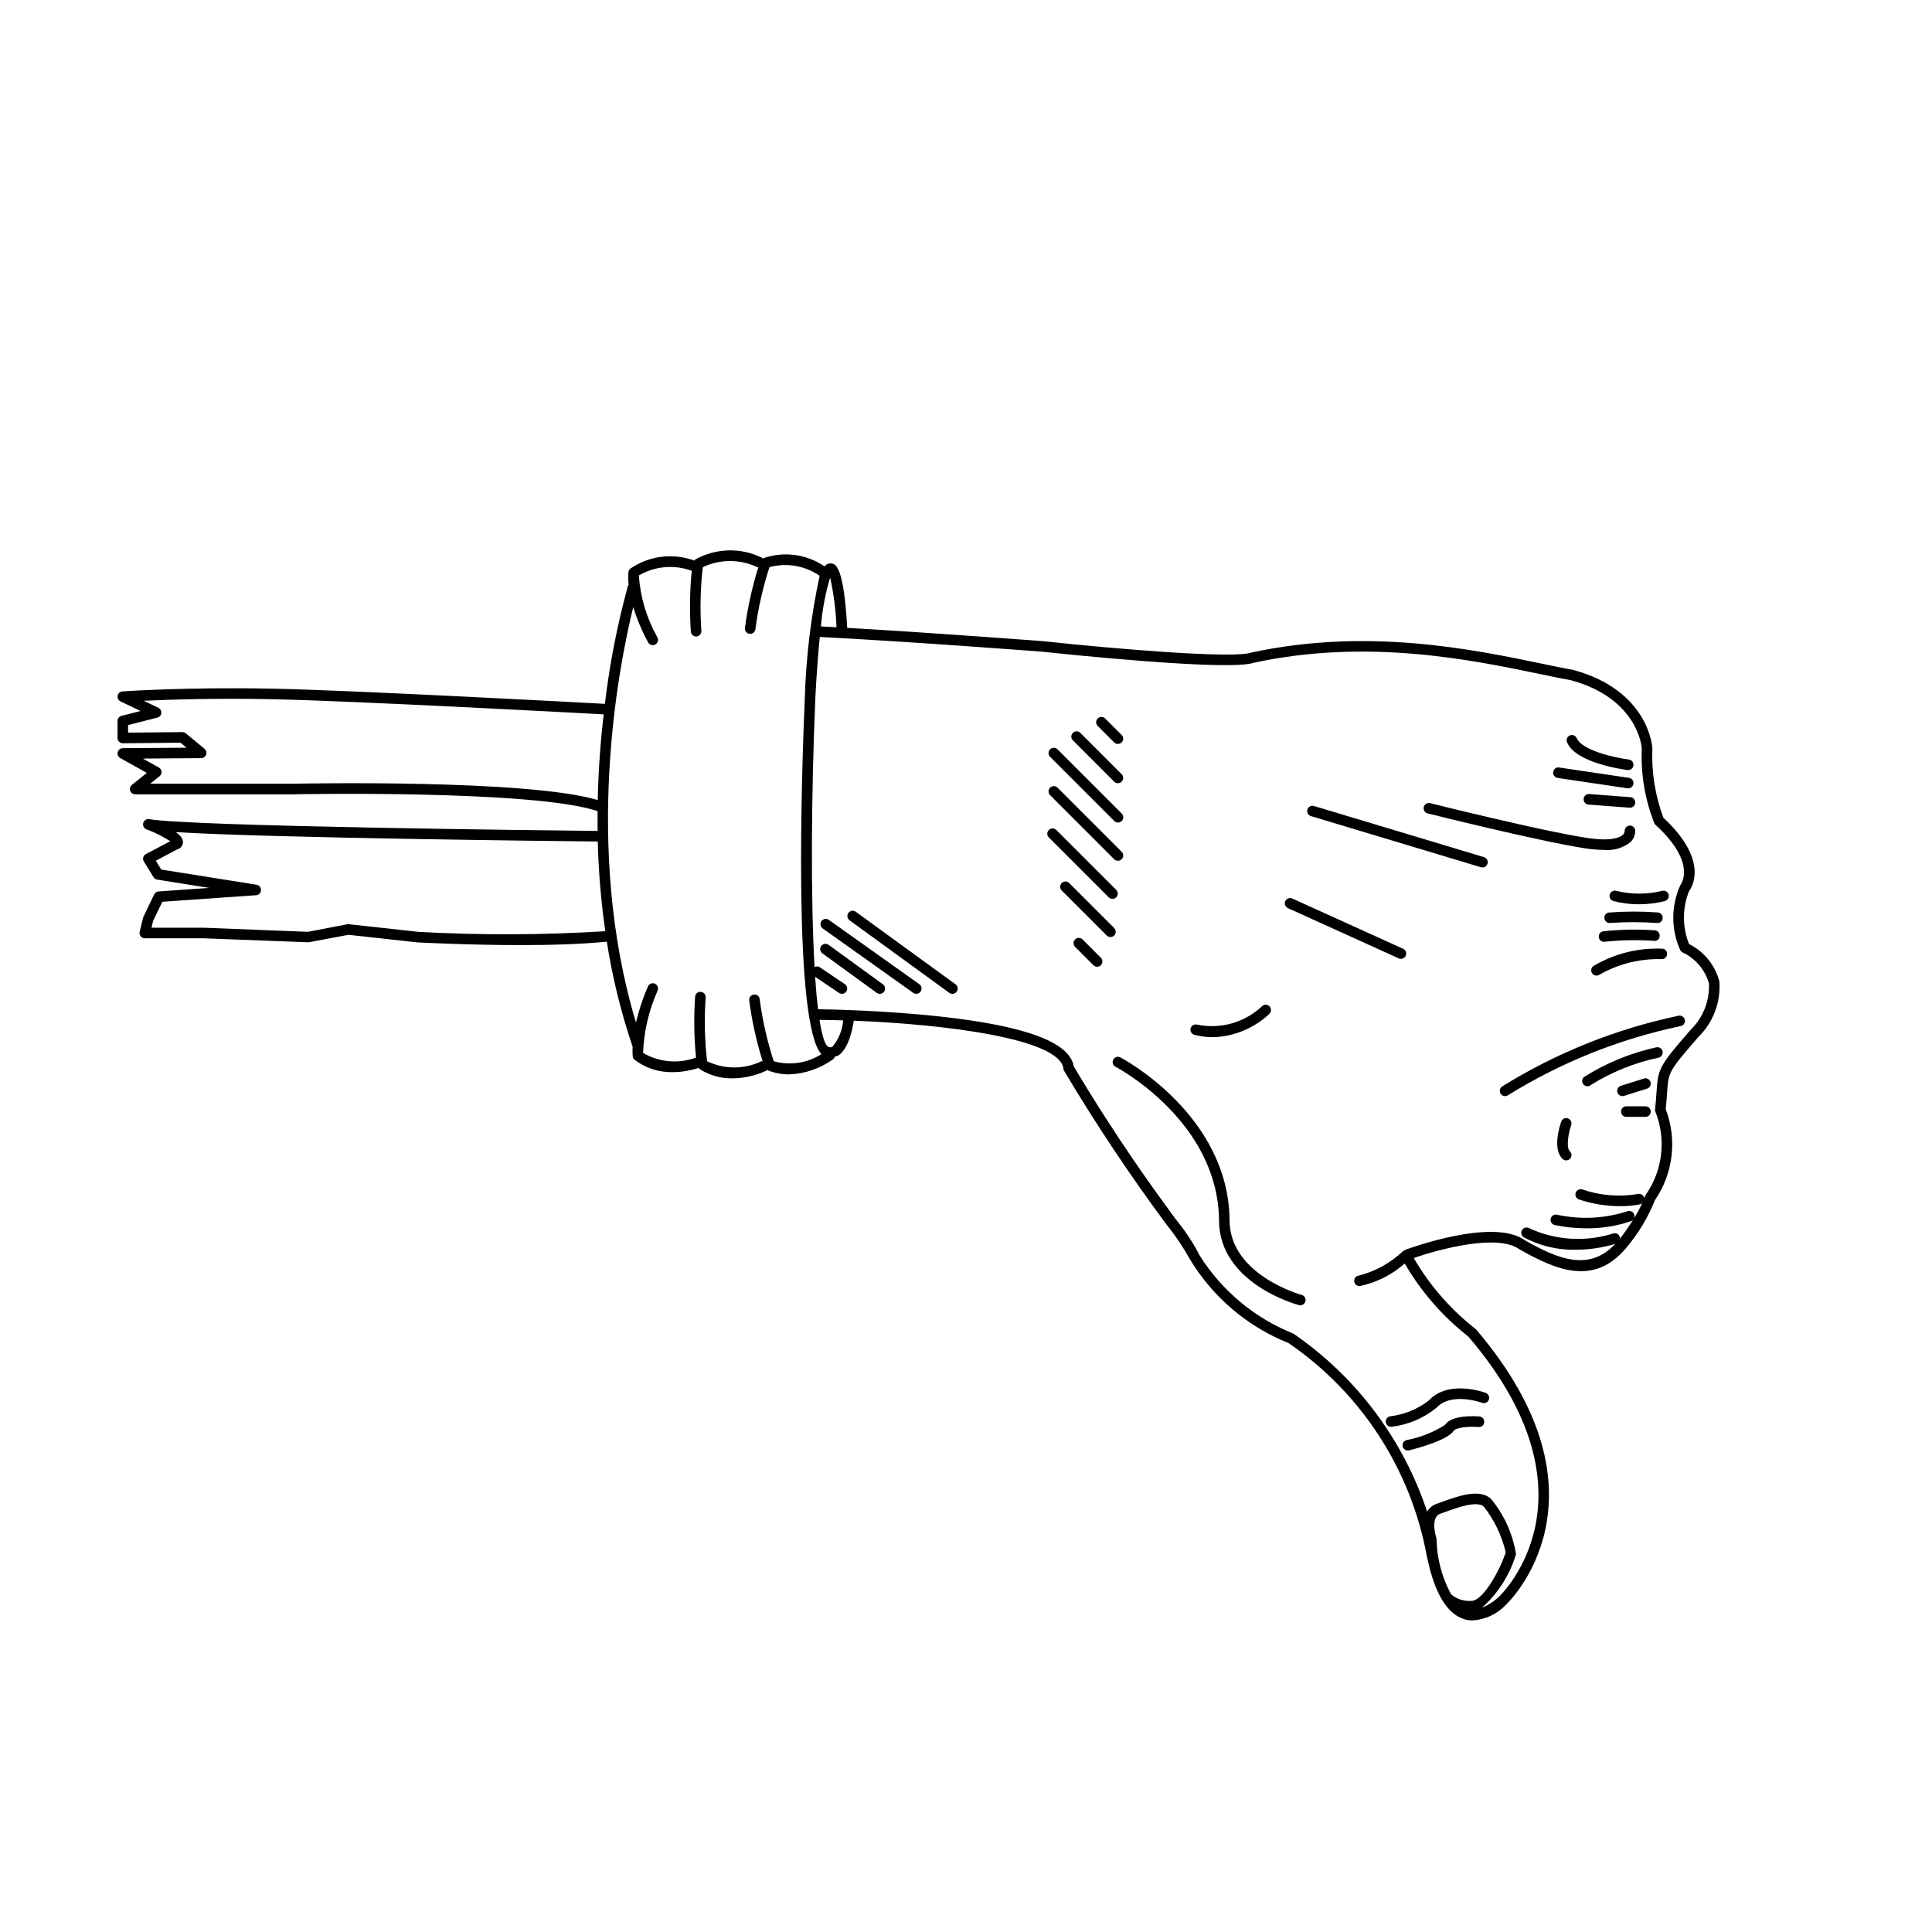 <?xml version="1.0" encoding="UTF-8"?>
<!-- Uploaded to: ICON Repo, www.svgrepo.com, Generator: ICON Repo Mixer Tools -->
<svg fill="#000000" width="800px" height="800px" version="1.1" viewBox="144 144 512 512" xmlns="http://www.w3.org/2000/svg">
 <g>
  <path d="m570.59 381.06c-0.203 0.746 0.234 1.516 0.98 1.719 2.18 0.582 4.426 0.871 6.684 0.863 2.356 0.016 4.707-0.277 6.988-0.867 0.742-0.215 1.168-0.992 0.957-1.734-0.223-0.734-0.992-1.16-1.734-0.957-3.992 0.988-8.164 0.984-12.152-0.004-0.746-0.203-1.516 0.234-1.723 0.98z"/>
  <path d="m570.79 388.59c4.113-0.281 8.246-0.277 12.359 0.012 0.375 0.039 0.746-0.078 1.027-0.328s0.445-0.605 0.453-0.98c0.023-0.371-0.098-0.734-0.344-1.012s-0.59-0.449-0.961-0.473c-4.316-0.309-8.648-0.305-12.961 0.016-0.723 0.109-1.238 0.762-1.184 1.488 0.059 0.73 0.664 1.293 1.395 1.293 0.074 0 0.145-0.004 0.215-0.016z"/>
  <path d="m567.71 392.45c0.121 0.66 0.699 1.141 1.371 1.137 0.086 0 0.176-0.008 0.262-0.023 4.32-0.449 8.672-0.523 13.004-0.23 0.379 0.055 0.762-0.059 1.047-0.312 0.285-0.25 0.445-0.613 0.441-0.996 0.047-0.77-0.539-1.434-1.312-1.484-4.566-0.316-9.152-0.227-13.703 0.273-0.367 0.07-0.688 0.281-0.895 0.59-0.211 0.305-0.289 0.684-0.215 1.047z"/>
  <path d="m565.82 401.74c0.156 0.336 0.441 0.598 0.793 0.723 0.348 0.125 0.734 0.105 1.07-0.055 5.004-2.894 10.707-4.359 16.488-4.234v-0.004c0.75 0.125 1.465-0.371 1.605-1.121 0.141-0.746-0.34-1.473-1.086-1.629-6.371-0.305-12.691 1.242-18.199 4.461-0.699 0.328-1 1.16-0.672 1.859z"/>
  <path d="m376.34 407.11c0.625 0.453 1.496 0.312 1.949-0.312 0.453-0.625 0.316-1.5-0.309-1.949l-14.398-10.461h-0.004c-0.625-0.453-1.496-0.316-1.949 0.309s-0.312 1.5 0.309 1.953z"/>
  <path d="m386.01 407.11c0.238 0.168 0.52 0.262 0.812 0.262 0.609 0 1.148-0.395 1.332-0.977 0.188-0.578-0.027-1.215-0.523-1.566l-23.973-17.051v0.004c-0.301-0.219-0.68-0.309-1.047-0.246s-0.695 0.266-0.91 0.57c-0.215 0.305-0.301 0.68-0.234 1.047 0.062 0.367 0.27 0.691 0.574 0.906z"/>
  <path d="m395.57 407.11c0.238 0.172 0.527 0.266 0.824 0.27 0.605-0.004 1.141-0.391 1.332-0.969 0.188-0.574-0.02-1.207-0.508-1.562l-26.43-19.223v-0.004c-0.625-0.449-1.5-0.312-1.953 0.312-0.453 0.621-0.32 1.496 0.301 1.953z"/>
  <path d="m536.06 519.38c-1.207-0.105-7.32-0.48-9.156 2.266-3.106 1.957-6.551 3.312-10.156 3.992-0.684 0.172-1.133 0.828-1.047 1.531 0.086 0.699 0.68 1.227 1.387 1.227 0.113 0 0.227-0.012 0.34-0.039 2.356-0.59 10.168-2.699 11.809-5.156 0.586-0.887 3.969-1.242 6.586-1.031 0.371 0.043 0.746-0.066 1.035-0.309 0.285-0.242 0.461-0.594 0.48-0.969 0.031-0.371-0.086-0.738-0.324-1.02-0.238-0.285-0.582-0.461-0.953-0.492z"/>
  <path d="m512.64 522.12c0.062 0 0.125-0.004 0.188-0.016 4.34-0.52 8.441-2.262 11.832-5.019 3.938-4.285 11.988-1.371 12.074-1.344l0.004 0.004c0.348 0.137 0.738 0.125 1.082-0.027 0.34-0.156 0.605-0.441 0.734-0.793 0.133-0.348 0.117-0.738-0.043-1.078s-0.449-0.602-0.801-0.727c-0.395-0.148-9.898-3.606-15.109 2.074-2.953 2.258-6.457 3.688-10.148 4.141-0.73 0.094-1.258 0.742-1.211 1.477 0.051 0.738 0.66 1.309 1.398 1.309z"/>
  <path d="m541.7 433.87c0.207 0.305 0.531 0.516 0.895 0.586 0.367 0.07 0.746-0.008 1.051-0.219 14.066-8.723 29.551-14.922 45.75-18.316 0.762-0.145 1.258-0.879 1.113-1.637-0.145-0.758-0.879-1.258-1.637-1.113-16.574 3.477-32.414 9.82-46.801 18.754-0.637 0.434-0.805 1.305-0.371 1.945z"/>
  <path d="m582.91 421.56c-6.805 1.488-13.297 4.16-19.18 7.891-0.27 0.254-0.43 0.605-0.441 0.977-0.012 0.371 0.121 0.73 0.375 1.004 0.531 0.562 1.414 0.594 1.98 0.062 5.508-3.43 11.57-5.867 17.918-7.211 0.754-0.184 1.215-0.938 1.035-1.691-0.18-0.75-0.938-1.215-1.688-1.031z"/>
  <path d="m574.38 434.42 6.106-1.922h0.004c0.734-0.234 1.145-1.02 0.91-1.754-0.23-0.738-1.016-1.148-1.754-0.914l-6.106 1.922c-0.66 0.207-1.066 0.863-0.961 1.547 0.105 0.68 0.691 1.184 1.383 1.184 0.141 0 0.281-0.02 0.418-0.062z"/>
  <path d="m580.07 437.18h-5.078c-0.773 0-1.402 0.629-1.402 1.402s0.629 1.398 1.402 1.398h5.078c0.773 0 1.398-0.625 1.398-1.398s-0.625-1.402-1.398-1.402z"/>
  <path d="m560.38 442.16c0.254-0.73-0.133-1.527-0.867-1.781-0.73-0.25-1.527 0.137-1.777 0.867-0.414 1.203-2.356 7.34 0.367 9.891 0.562 0.527 1.449 0.496 1.977-0.066 0.531-0.566 0.5-1.453-0.062-1.98-0.996-0.93-0.43-4.625 0.363-6.93z"/>
  <path d="m439.02 424.82c-0.352 0.688-0.078 1.531 0.605 1.883 0.273 0.141 27.25 14.352 27.434 40.832 0.113 16.508 20.32 22.105 21.18 22.336l-0.004 0.004c0.121 0.027 0.242 0.043 0.363 0.047 0.703-0.004 1.293-0.523 1.387-1.219 0.09-0.695-0.348-1.352-1.027-1.531-0.188-0.051-19.004-5.285-19.102-19.656-0.195-28.195-28.66-43.152-28.953-43.301h0.004c-0.332-0.172-0.715-0.203-1.07-0.09-0.352 0.113-0.648 0.363-0.816 0.695z"/>
  <path d="m439.28 371.72c0.547 0.531 1.422 0.527 1.965-0.016 0.543-0.539 0.547-1.414 0.012-1.965l-17.012-17.012c-0.547-0.535-1.422-0.527-1.965 0.016-0.539 0.539-0.547 1.414-0.012 1.965z"/>
  <path d="m430.88 392.95c-0.551-0.535-1.426-0.527-1.965 0.012-0.543 0.543-0.547 1.418-0.016 1.965l4.844 4.844c0.262 0.27 0.621 0.422 0.992 0.426 0.375 0 0.734-0.145 1-0.41 0.266-0.266 0.414-0.625 0.41-1 0-0.375-0.156-0.734-0.422-0.992z"/>
  <path d="m437.84 381.82c0.551 0.535 1.426 0.527 1.965-0.012 0.543-0.543 0.547-1.418 0.016-1.969l-15.902-15.902c-0.551-0.531-1.426-0.527-1.965 0.016-0.543 0.539-0.551 1.418-0.016 1.965z"/>
  <path d="m439.26 389.93-11.93-11.93v-0.004c-0.547-0.531-1.426-0.527-1.965 0.016-0.543 0.539-0.547 1.418-0.016 1.965l11.93 11.93c0.262 0.27 0.617 0.422 0.992 0.426 0.375 0 0.734-0.145 1-0.41 0.266-0.266 0.414-0.625 0.41-1s-0.156-0.73-0.422-0.992z"/>
  <path d="m439.28 340.76c0.547 0.535 1.422 0.527 1.965-0.012 0.543-0.543 0.547-1.418 0.012-1.965l-4.391-4.387h0.004c-0.551-0.535-1.426-0.531-1.969 0.012-0.539 0.543-0.547 1.418-0.012 1.965z"/>
  <path d="m439.28 361.56c0.262 0.266 0.617 0.418 0.992 0.422 0.375 0.004 0.734-0.145 1-0.41 0.266-0.266 0.414-0.625 0.41-1-0.004-0.375-0.156-0.73-0.426-0.992l-17.012-17.012c-0.547-0.535-1.422-0.527-1.965 0.012-0.539 0.543-0.547 1.418-0.012 1.965z"/>
  <path d="m439.28 351.16c0.547 0.531 1.422 0.527 1.965-0.016 0.543-0.539 0.547-1.414 0.012-1.965l-10.977-10.98c-0.547-0.531-1.422-0.527-1.965 0.016-0.539 0.539-0.547 1.414-0.012 1.965z"/>
  <path d="m514.68 397.98c0.336 0.152 0.723 0.168 1.07 0.035 0.348-0.129 0.629-0.395 0.781-0.734 0.152-0.336 0.168-0.719 0.035-1.066-0.129-0.348-0.391-0.629-0.73-0.781l-29.383-13.324c-0.699-0.305-1.516 0.008-1.832 0.703-0.316 0.695-0.016 1.52 0.676 1.844z"/>
  <path d="m460.53 418.24c1.605 0.414 3.258 0.625 4.914 0.625 5.59-0.152 10.926-2.367 14.98-6.219 0.543-0.551 0.535-1.438-0.016-1.98-0.551-0.543-1.438-0.535-1.98 0.016-4.602 4.324-11.02 6.133-17.199 4.848-0.359-0.094-0.742-0.039-1.062 0.148-0.316 0.188-0.551 0.496-0.645 0.855-0.191 0.75 0.258 1.516 1.008 1.707z"/>
  <path d="m522.33 359.56c0.297 0.074 29.773 7.449 41.875 9.27 1.617 0.258 3.25 0.395 4.887 0.41 2.492 0.234 4.981-0.492 6.953-2.031 0.898-0.824 1.371-2.012 1.289-3.227-0.105-0.73-0.762-1.25-1.496-1.188-0.754 0.074-1.316 0.723-1.285 1.48-0.023 0.391-0.219 0.754-0.531 0.992-0.789 0.707-3.047 1.754-9.402 0.797-11.965-1.797-41.316-9.145-41.613-9.219-0.746-0.18-1.5 0.273-1.688 1.02-0.184 0.75 0.266 1.504 1.012 1.695z"/>
  <path d="m491.42 360.28 45.039 13.547c0.742 0.223 1.52-0.195 1.746-0.934 0.223-0.742-0.195-1.523-0.938-1.746l-45.039-13.547c-0.738-0.223-1.52 0.195-1.742 0.938-0.227 0.738 0.195 1.52 0.934 1.742z"/>
  <path d="m575.32 348.06c0.055 0.008 0.113 0.012 0.172 0.012 0.738 0 1.352-0.574 1.398-1.312 0.043-0.734-0.488-1.383-1.223-1.477-4.68-0.598-12.562-2.656-13.809-5.648v0.004c-0.301-0.707-1.113-1.043-1.824-0.754-0.344 0.141-0.617 0.414-0.758 0.758-0.145 0.344-0.141 0.73 0.004 1.07 2.262 5.445 14.633 7.168 16.039 7.348z"/>
  <path d="m556.79 350.16 18.492 2.746c0.07 0.012 0.141 0.016 0.207 0.016 0.734 0 1.34-0.566 1.395-1.293 0.055-0.73-0.461-1.379-1.184-1.488l-18.496-2.746c-0.367-0.066-0.746 0.023-1.047 0.246s-0.5 0.562-0.543 0.934c-0.055 0.367 0.039 0.738 0.258 1.035 0.223 0.301 0.551 0.496 0.918 0.551z"/>
  <path d="m565.16 354.43c-0.766-0.051-1.43 0.527-1.484 1.293-0.059 0.766 0.512 1.434 1.277 1.5l10.902 0.824 0.105 0.004h-0.004c0.754 0 1.371-0.598 1.398-1.348 0.027-0.754-0.543-1.395-1.293-1.449z"/>
  <path d="m225.79 393.72 10.562-1.988 18.266 2.012c0.207 0.012 13.262 0.715 27.477 0.715 7.898 0 16.102-0.234 22.719-0.91l-0.004 0.004c1.469 9.383 3.731 18.625 6.766 27.625 0.012 0.039 0.055 0.055 0.07 0.094-0.047 0.879-0.035 1.762 0.031 2.641 0.035 0.387 0.23 0.746 0.543 0.98 2.875 2.172 6.398 3.309 10 3.238 2.359-0.012 4.703-0.395 6.945-1.137 0.074 0.082 0.082 0.207 0.176 0.27 2.598 1.684 5.637 2.559 8.73 2.516 3.102-0.031 6.164-0.719 8.98-2.023 0.117-0.059 0.145-0.191 0.238-0.277 0.066 0.039 0.082 0.129 0.156 0.156v0.004c1.797 0.719 3.715 1.086 5.652 1.082 4.262-0.145 8.379-1.582 11.809-4.117 0.164-0.164 0.281-0.371 0.336-0.598 0.305-0.051 0.598-0.137 0.879-0.262 2.695-1.707 3.769-6.816 4.141-9.25 24.199 0.941 54.699 4.75 55.555 12.742v0.004c0.023 0.199 0.086 0.391 0.191 0.562 8.359 14.027 17.418 27.625 27.148 40.738 2.316 2.859 4.379 5.918 6.16 9.137 6.055 10.062 15.234 17.871 26.137 22.238 19.277 13.176 32.484 33.52 36.668 56.496 0.094 0.473 0.207 0.895 0.309 1.348 0.035 0.184 0.082 0.355 0.125 0.535 0.16 0.688 0.324 1.375 0.5 2.016 0.051 0.184 0.105 0.355 0.16 0.535 1.973 6.836 4.871 10.961 8.676 12.203v0.004c0.781 0.254 1.598 0.383 2.418 0.379 3.383-0.234 6.547-1.746 8.855-4.231 0.305-0.277 30.023-28.434-8.051-72.961h-0.004c-6.641-5.172-12.223-11.57-16.449-18.852 7.004-2.426 22.371-6.5 28.051-2.273 9.594 5.41 19.656 9.82 28.191-0.344v-0.004c3.231-3.793 5.82-8.086 7.672-12.711 4.852-7.078 5.922-16.094 2.859-24.113 0.191-1.797 0.285-3.231 0.367-4.43 0.367-5.394 0.379-5.602 8.324-14.742 3.898-3.84 5.918-9.199 5.527-14.66-1.109-4.32-4.043-7.945-8.039-9.93-1.805-4.5-1.805-9.52 0-14.02h-0.004c0.297-0.355 5.93-7.648-6.801-19.457-2.188-5.898-3.18-12.168-2.914-18.453-0.039-0.621-1.125-15.27-20.871-20.688-2.394-0.434-5.129-1.004-8.16-1.633-18.488-3.852-46.434-9.664-77.309-2.984-4.566 1.637-35.516-0.918-55.258-3.043-0.324-0.023-29.328-2.234-51.781-3.512-0.891-16.465-3.137-16.891-4.098-17.066l-0.004 0.004c-0.727-0.109-1.453 0.188-1.895 0.773-4.75-3.254-10.762-4.066-16.207-2.184-0.07 0.027-0.09 0.117-0.156 0.156-0.094-0.086-0.121-0.219-0.238-0.277h0.004c-5.629-2.754-12.25-2.57-17.715 0.492-0.094 0.062-0.102 0.191-0.18 0.273h0.004c-5.656-2.082-11.969-1.301-16.945 2.098-0.309 0.234-0.508 0.59-0.539 0.98-0.09 1.121-0.07 2.246 0.051 3.367-0.047 0.082-0.145 0.113-0.172 0.207-2.824 10.27-4.871 20.734-6.121 31.312-6.844-0.371-66.656-3.59-88.188-4.027-22.727-0.461-39.496 0.719-39.66 0.727l-0.004 0.004c-0.637 0.043-1.16 0.508-1.277 1.133-0.121 0.625 0.199 1.254 0.773 1.523l5.312 2.535-5.059 1.289h0.004c-0.621 0.16-1.055 0.719-1.055 1.355v4.508c0 0.773 0.625 1.402 1.398 1.402h0.016l15.273-0.152 1.602 1.324-16.902 0.125c-0.633 0.004-1.184 0.438-1.344 1.051-0.156 0.617 0.117 1.262 0.672 1.57l7.051 3.93-3.973 3.18v0.004c-0.465 0.371-0.645 0.996-0.449 1.555 0.199 0.562 0.73 0.938 1.324 0.938h42.012c0.652-0.02 63.609-1.242 80.527 4.453-0.016 1.734-0.012 3.484 0.012 5.258-12.305-0.129-107.43-1.188-118.82-3.121v0.004c-0.707-0.141-1.398 0.297-1.582 0.992-0.195 0.684 0.152 1.406 0.812 1.68 2.223 0.824 4.352 1.887 6.344 3.172l-6.461 3.394c-0.344 0.18-0.598 0.492-0.699 0.867-0.102 0.375-0.047 0.773 0.16 1.105l2.562 4.156c0.215 0.344 0.57 0.582 0.973 0.645l13.812 2.199-13.461 0.941 0.004 0.004c-0.5 0.035-0.941 0.336-1.16 0.789l-2.902 6.059-0.934 3.828c-0.102 0.418-0.004 0.859 0.262 1.195 0.266 0.34 0.668 0.539 1.098 0.535h15.578zm138.83 27.66v0.004c-0.301 0.195-0.68 0.227-1.012 0.082-0.984-0.395-1.781-3.027-2.43-7.191 2 0.02 4.102 0.066 6.262 0.133-0.184 2.562-1.172 5.004-2.82 6.977zm169.27 146.88h-0.027c-1.941 0.125-3.852-0.512-5.328-1.773v0.004l-0.004-0.004 0.004-0.004c-2.414-4.473-3.731-9.453-3.84-14.535 0.004-0.168-0.023-0.336-0.074-0.496-0.023-0.051-1.711-5.312 1.055-6.289l1.285-0.461c3.344-1.219 8.426-3.051 10.262-1.445v-0.004c2.781 3.57 4.758 7.691 5.801 12.094-1.164 3.961-5.816 12.914-9.133 12.914zm-169.89-271.22c0.945 4.34 1.508 8.754 1.688 13.191-1.418-0.078-2.789-0.148-4.133-0.219v0.004c0.352-4.398 1.172-8.75 2.445-12.977zm56.039 19.648c5.078 0.547 49.828 5.273 56.273 2.938 30.137-6.496 57.723-0.762 75.977 3.039 3.055 0.637 5.812 1.211 8.105 1.625 17.617 4.836 18.664 17.586 18.695 17.984h0.004c-0.309 6.797 0.824 13.586 3.328 19.918 0.078 0.145 0.18 0.277 0.301 0.391 10.945 10.047 6.883 15.59 6.543 16.074-2.434 5.441-2.438 11.66-0.004 17.102 0.117 0.25 0.309 0.461 0.551 0.602 3.449 1.586 6.031 4.598 7.078 8.242 0.215 4.637-1.578 9.141-4.914 12.367-8.336 9.582-8.566 10.273-8.977 16.352-0.082 1.242-0.18 2.734-0.387 4.641-0.027 0.215 0 0.438 0.074 0.641 2.887 7.211 1.988 15.387-2.391 21.801-0.145 0.156-0.25 0.34-0.309 0.543-0.004 0.012-0.098 0.285-0.27 0.727-0.004-0.078 0.055-0.141 0.035-0.219v-0.004c-0.191-0.738-0.938-1.195-1.684-1.035-4.934 0.844-9.996 0.43-14.727-1.203-0.734-0.23-1.52 0.16-1.773 0.887-0.242 0.734 0.152 1.527 0.887 1.773 3.504 1.168 7.168 1.77 10.863 1.777 1.812 0.027 3.625-0.145 5.398-0.512 0.211-0.082 0.395-0.215 0.539-0.391-0.66 1.414-1.398 2.785-2.219 4.113 0.227-0.516 0.121-1.121-0.273-1.527-0.391-0.406-0.992-0.535-1.516-0.328-6.027 1.945-12.461 2.254-18.648 0.898-0.754-0.16-1.5 0.32-1.66 1.078-0.156 0.758 0.324 1.5 1.082 1.66 2.734 0.578 5.519 0.871 8.312 0.871 4.059 0.055 8.094-0.59 11.93-1.898 0.34-0.137 0.609-0.395 0.758-0.727-1.16 1.891-2.43 3.715-3.801 5.461 0.059-0.191 0.07-0.395 0.035-0.59-0.25-0.727-1.043-1.117-1.773-0.867-7.336 2.32-15.273 1.816-22.258-1.414-0.324-0.18-0.707-0.223-1.062-0.121-0.359 0.102-0.66 0.344-0.84 0.668-0.375 0.676-0.129 1.527 0.547 1.902 4.172 2.227 8.844 3.352 13.574 3.273 3.59 0 7.164-0.523 10.605-1.551-7.004 7.512-15.32 3.894-23.816-0.883-8.375-6.231-30.957 2.129-31.922 2.488-0.094 0.035-0.125 0.133-0.207 0.184-0.074 0.047-0.168 0.023-0.234 0.082-3.281 3.129-7.309 5.367-11.695 6.508-0.754 0.047-1.336 0.688-1.309 1.445 0.023 0.754 0.645 1.355 1.402 1.352l0.094-0.004c4.422-0.922 8.523-2.984 11.902-5.981 4.332 7.469 10.055 14.039 16.855 19.359 36.195 42.352 8.43 68.672 8.145 68.934l0.004 0.004c-1.324 1.246-2.863 2.242-4.543 2.934 4.269-3.805 7.398-8.723 9.035-14.203-0.871-5.426-3.184-10.512-6.703-14.73-3.09-2.676-8.617-0.68-13.055 0.93l-1.258 0.453c-1.066 0.363-1.973 1.102-2.543 2.078-6.34-19.16-18.77-35.715-35.398-47.145-0.113-0.074-0.238-0.129-0.367-0.168-10.094-4.113-18.652-11.281-24.469-20.496-1.824-3.527-4.023-6.848-6.559-9.902-5.738-7.852-15.336-20.969-26.852-40.277-1.043-6.367-12.547-10.684-35.133-13.195-15.141-1.684-30.277-1.926-32.637-1.953-0.297-2.5-0.559-5.356-0.773-8.602l6.32 4.266v0.004c0.23 0.156 0.5 0.242 0.781 0.242 0.613-0.004 1.156-0.402 1.336-0.992 0.18-0.586-0.047-1.223-0.555-1.566l-6.688-4.512v-0.004c-0.41-0.25-0.926-0.258-1.344-0.016-1.031-18.258-0.891-45.605 0.219-71.402 0.008-0.141 0.359-7.984 1.172-16.078 22.812 1.148 58.457 3.863 58.781 3.887zm-108.23-11.797c1.008 3.246 2.336 6.383 3.961 9.367 0.379 0.672 1.23 0.91 1.902 0.531 0.676-0.379 0.914-1.23 0.535-1.902-2.832-5.031-4.512-10.625-4.914-16.383 4.254-2.488 9.402-2.941 14.027-1.23-0.527 5.356-0.609 10.746-0.242 16.113 0.055 0.73 0.664 1.293 1.395 1.293l0.105-0.004v0.004c0.77-0.062 1.348-0.734 1.289-1.504-0.391-5.625-0.262-11.27 0.383-16.867 4.559-2.172 9.852-2.176 14.414-0.012 0.098 0.051 0.203-0.004 0.301 0.023l0.004-0.004c-1.645 5.254-2.832 10.637-3.559 16.09-0.047 0.367 0.055 0.742 0.285 1.035 0.227 0.293 0.562 0.48 0.93 0.527 0.059 0.008 0.117 0.012 0.176 0.012 0.707 0 1.301-0.523 1.387-1.223 0.73-5.59 1.98-11.102 3.731-16.457 4.551-1.23 9.41-0.391 13.289 2.289-2.273 10.582-3.586 21.348-3.922 32.168-0.887 20.711-3.086 86.562 4.391 94.602-3.746 2.402-8.34 3.086-12.629 1.887-1.746-5.359-2.996-10.871-3.727-16.461-0.035-0.371-0.227-0.715-0.52-0.941-0.297-0.23-0.676-0.328-1.043-0.273-0.371 0.047-0.703 0.238-0.934 0.531-0.227 0.293-0.328 0.664-0.281 1.035 0.727 5.453 1.918 10.836 3.555 16.09-0.105 0.023-0.211-0.027-0.309 0.02-4.555 2.184-9.855 2.18-14.41-0.008-0.645-5.602-0.773-11.246-0.383-16.867 0.035-0.375-0.082-0.746-0.324-1.031s-0.586-0.461-0.961-0.488c-0.371-0.031-0.742 0.094-1.023 0.336-0.281 0.246-0.453 0.594-0.477 0.969-0.367 5.367-0.289 10.758 0.238 16.109-4.625 1.715-9.777 1.262-14.031-1.23 0.215-5.691 1.52-11.289 3.844-16.488 0.152-0.34 0.168-0.727 0.039-1.074-0.133-0.348-0.395-0.629-0.734-0.781-0.34-0.156-0.727-0.168-1.074-0.035-0.348 0.133-0.629 0.398-0.777 0.738-1.344 3.094-2.41 6.305-3.188 9.586-14.074-46.898-4.441-94.969-0.719-110.09zm-90.008 46.805h-38l2.488-1.988c0.363-0.293 0.559-0.746 0.52-1.207-0.039-0.465-0.305-0.879-0.711-1.109l-4.242-2.363 15.453-0.117c0.59-0.008 1.113-0.379 1.309-0.934 0.195-0.555 0.027-1.172-0.426-1.547l-4.965-4.098c-0.258-0.203-0.578-0.316-0.906-0.32l-14.375 0.145v-2.008l7.75-1.977 0.004 0.004c0.57-0.145 0.992-0.633 1.051-1.219 0.055-0.586-0.262-1.148-0.793-1.398l-3.863-1.844c6.691-0.312 19.012-0.727 33.965-0.418 21.273 0.43 80.113 3.59 87.91 4.012-0.793 6.879-1.387 14.531-1.57 22.711-18.559-5.535-78.008-4.383-80.598-4.324zm-37.227 36.34 2.449-5.055 24.848-1.742-0.004 0.004c0.711-0.051 1.27-0.625 1.301-1.336 0.031-0.711-0.477-1.332-1.18-1.445l-25.258-4.023-1.441-2.336 5.594-2.973c0.863-0.191 1.508-0.914 1.602-1.793 0.059-0.852-0.332-1.711-1.914-2.816 25.797 1.559 100.87 2.375 111.84 2.488v0.004c0.203 7.953 0.871 15.891 2 23.77-16.504 1.023-33.055 1.082-49.566 0.168l-18.395-2.027c-0.137-0.016-0.273-0.008-0.41 0.016l-10.453 2.004-27.57-1.086h-13.863z"/>
 </g>
</svg>